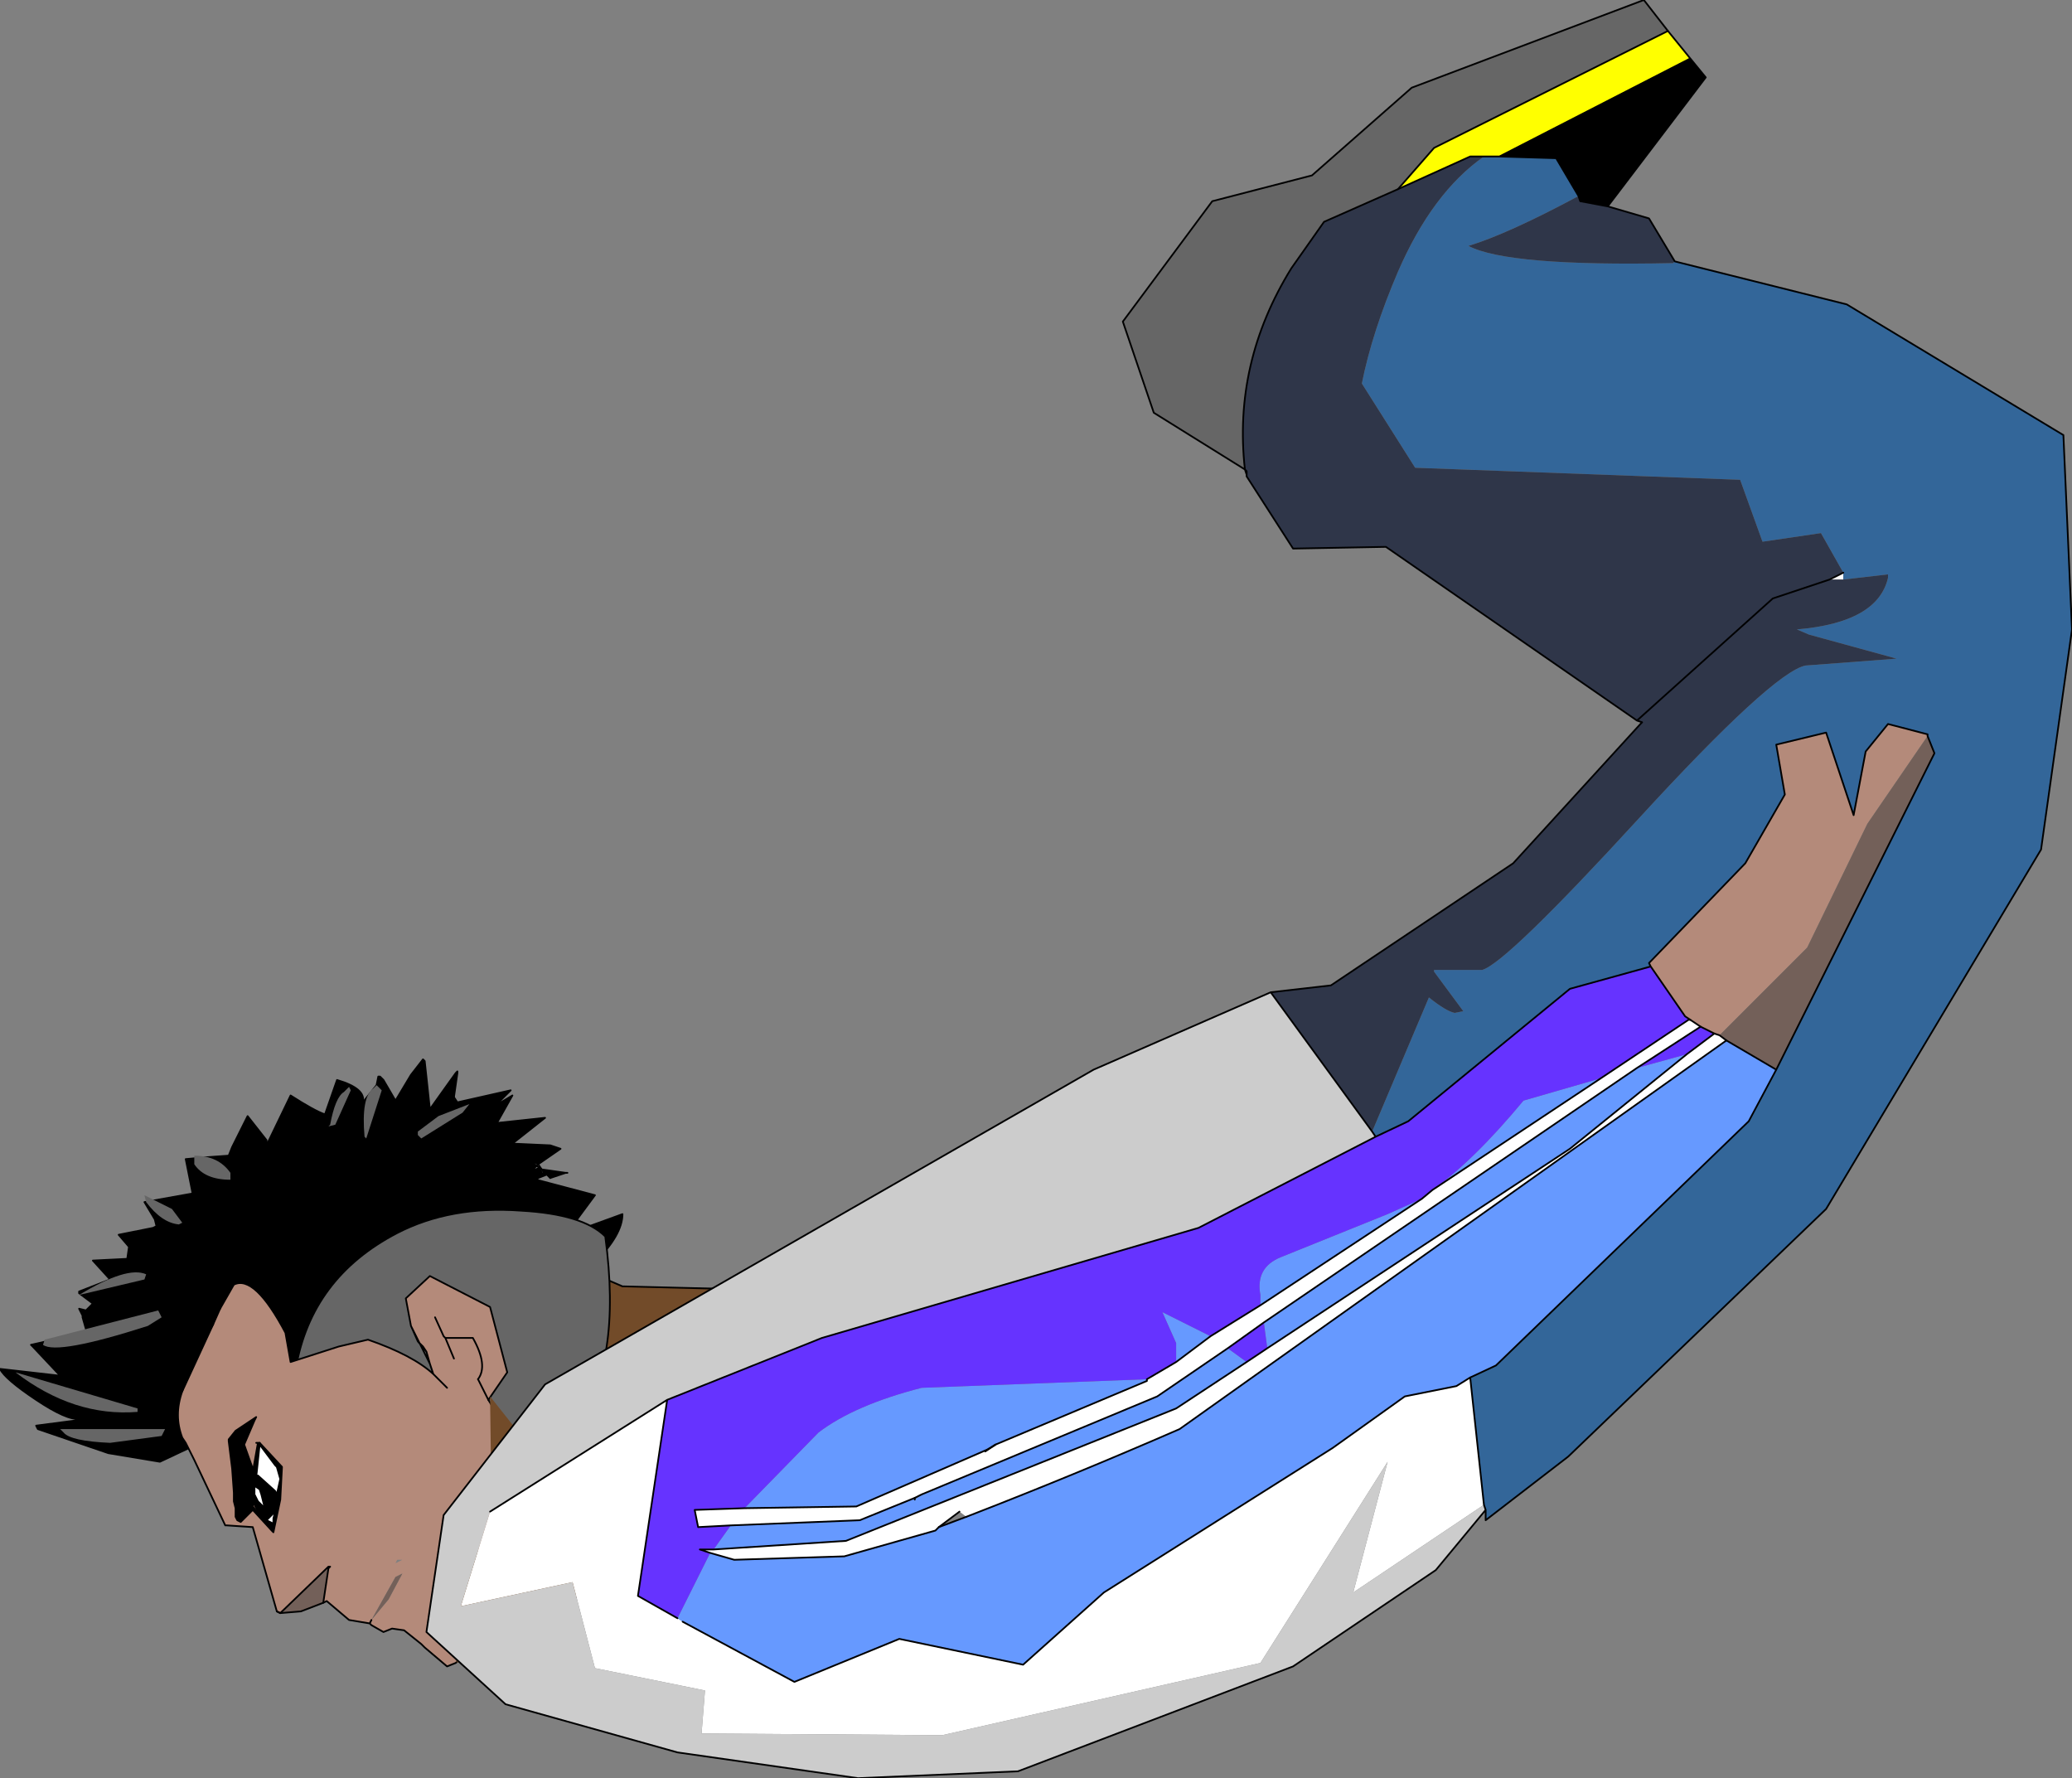<?xml version="1.0" encoding="UTF-8" standalone="no"?>
<svg xmlns:xlink="http://www.w3.org/1999/xlink" height="51.7px" width="60.25px" xmlns="http://www.w3.org/2000/svg">
  <rect width="100%" height="100%" fill="#808080" stroke="none"/>
  <g transform="matrix(1.0, 0.0, 0.0, 1.0, -49.85, 81.9)">
    <path d="M72.6 -40.4 L72.15 -41.0 Q71.4 -41.8 70.05 -42.1 L69.7 -42.15 64.1 -38.45 64.1 -38.3 Q64.35 -37.45 64.75 -36.85 65.65 -35.55 65.55 -35.2 67.0 -34.9 72.75 -40.3 L72.6 -40.4" fill="#b48a7a" fill-rule="evenodd" stroke="none"/>
    <path d="M64.5 -41.5 L63.9 -41.1 Q63.55 -40.8 63.9 -39.3 L64.1 -38.45 69.7 -42.15 70.05 -42.1 Q71.4 -41.8 72.15 -41.0 L72.6 -40.4 Q72.85 -41.3 72.6 -42.8 L72.0 -44.4 67.95 -44.5 67.25 -44.8 64.5 -41.5" fill="#724b29" fill-rule="evenodd" stroke="none"/>
    <path d="M64.1 -38.45 L63.9 -39.3 Q63.55 -40.8 63.9 -41.1 L64.5 -41.5 M64.1 -38.3 Q64.35 -37.45 64.75 -36.85 65.65 -35.55 65.55 -35.2 67.0 -34.9 72.75 -40.3 L72.6 -40.4" fill="none" stroke="#000000" stroke-linecap="round" stroke-linejoin="round" stroke-width="0.05"/>
    <path d="M64.5 -41.5 L67.25 -44.8 67.95 -44.5 72.0 -44.4 72.6 -42.8 Q72.85 -41.3 72.6 -40.4 M64.1 -38.45 L64.1 -38.3 M67.25 -44.8 Q66.6 -45.1 65.85 -45.75" fill="none" stroke="#000000" stroke-linecap="round" stroke-linejoin="round" stroke-width="0.05"/>
    <path d="M52.3 -43.15 L50.75 -42.8 50.8 -42.75 51.6 -41.9 49.85 -42.1 Q50.0 -41.8 50.9 -41.2 51.8 -40.6 52.15 -40.65 L52.05 -40.6 50.9 -40.45 50.95 -40.35 53.0 -39.65 54.5 -39.4 55.35 -39.8 55.4 -39.9 55.75 -39.9 Q56.2 -39.9 57.95 -40.85 60.0 -41.95 61.55 -43.5 L62.9 -44.95 67.15 -45.2 Q67.95 -46.0 67.95 -46.6 L66.3 -46.0 67.15 -47.15 65.45 -47.6 65.5 -47.65 65.75 -47.75 65.85 -47.65 66.3 -47.8 65.6 -47.9 65.7 -47.75 65.6 -47.8 65.55 -47.95 65.3 -47.85 65.45 -48.0 65.3 -48.15 65.5 -48.05 66.15 -48.5 65.85 -48.6 64.75 -48.65 65.7 -49.4 64.3 -49.25 64.75 -50.05 64.25 -49.75 64.7 -50.2 63.15 -49.85 63.05 -49.9 63.05 -50.0 63.15 -50.7 63.1 -50.7 62.35 -49.65 62.2 -51.05 62.15 -51.1 61.8 -50.65 61.35 -49.9 61.0 -50.5 60.9 -50.6 60.85 -50.6 60.8 -50.35 60.4 -49.85 Q60.5 -50.25 59.65 -50.5 L59.3 -49.5 Q59.0 -49.6 58.3 -50.05 L57.6 -48.6 57.6 -48.75 57.05 -49.45 56.6 -48.55 56.5 -48.3 55.8 -48.25 55.25 -48.2 55.45 -47.2 54.05 -46.95 54.35 -46.45 54.4 -46.25 54.3 -46.2 53.3 -46.0 53.6 -45.65 53.55 -45.3 52.55 -45.25 53.05 -44.7 52.15 -44.35 52.15 -44.3 52.55 -44.0 52.35 -43.8 52.15 -43.85 52.25 -43.65 52.25 -43.6 52.4 -43.25 52.3 -43.15 54.2 -43.85 52.3 -43.15 M54.05 -40.2 L55.4 -39.9 54.05 -40.2 M60.2 -44.15 L59.35 -42.85 58.75 -43.5 57.95 -44.15 56.65 -43.8 Q56.15 -43.4 55.4 -39.9 56.15 -43.4 56.65 -43.8 L57.95 -44.15 58.75 -43.5 59.35 -42.85 60.2 -44.15 60.5 -44.55 Q61.25 -45.6 62.0 -45.9 L63.15 -46.35 62.0 -45.9 Q61.25 -45.6 60.5 -44.55 L60.2 -44.15 M57.6 -48.6 L57.55 -48.35 57.6 -48.45 57.6 -48.6 M59.3 -49.5 L59.35 -49.5 59.2 -49.2 59.3 -49.5 M59.15 -45.55 L60.5 -44.55 59.15 -45.55 M61.15 -49.65 L61.2 -49.65 61.35 -49.9 61.2 -49.65 61.15 -49.65 61.1 -49.6 61.05 -49.6 61.15 -49.65 M65.7 -47.75 L65.5 -47.65 65.7 -47.75 M64.25 -47.1 L65.05 -47.5 65.45 -47.6 65.05 -47.5 64.25 -47.1 M63.65 -49.35 L64.25 -49.75 63.65 -49.35" fill="#000000" fill-rule="evenodd" stroke="none"/>
    <path d="M55.35 -39.8 L55.4 -39.9 Q56.15 -43.4 56.65 -43.8 L57.95 -44.15 58.75 -43.5 59.35 -42.85 60.2 -44.15 M65.85 -47.65 L66.3 -47.8 66.35 -47.8 66.3 -47.8 65.6 -47.9 65.55 -47.95 65.45 -48.0 65.5 -48.05 66.15 -48.5 65.85 -48.6 64.75 -48.65 65.7 -49.4 64.3 -49.25 64.75 -50.05 64.25 -49.75 64.7 -50.2 63.15 -49.85 63.05 -50.0 M60.4 -49.85 Q60.5 -50.25 59.65 -50.5 L59.3 -49.5 Q59.0 -49.6 58.3 -50.05 L57.6 -48.6 57.6 -48.75 57.05 -49.45 56.6 -48.55 56.5 -48.3 55.8 -48.25 55.25 -48.2 55.45 -47.2 54.05 -46.95 54.35 -46.45 54.4 -46.25 54.3 -46.2 53.3 -46.0 53.6 -45.65 53.55 -45.3 52.55 -45.25 53.05 -44.7 52.15 -44.35 52.15 -44.3 52.55 -44.0 52.35 -43.8 52.15 -43.85 52.25 -43.65 52.25 -43.6 52.35 -43.25 52.4 -43.25 52.25 -43.6 M57.6 -48.6 L57.55 -48.35 57.6 -48.45 57.6 -48.6 M59.3 -49.5 L59.35 -49.5 59.2 -49.2 59.3 -49.5 M63.05 -49.9 L63.15 -49.85 M65.7 -47.75 L65.6 -47.8 65.55 -47.95 65.3 -47.85 65.45 -48.0 65.3 -48.15 M64.25 -49.75 L63.65 -49.35" fill="none" stroke="#000000" stroke-linecap="round" stroke-linejoin="round" stroke-width="0.05"/>
    <path d="M52.3 -43.15 L50.75 -42.8 50.8 -42.75 51.6 -41.9 49.85 -42.1 Q50.0 -41.8 50.9 -41.2 51.8 -40.6 52.15 -40.65 L52.05 -40.6 50.9 -40.45 50.95 -40.35 53.0 -39.65 54.5 -39.4 55.35 -39.8 M55.4 -39.9 L55.75 -39.9 Q56.2 -39.9 57.95 -40.85 60.0 -41.95 61.55 -43.5 L62.9 -44.95 67.15 -45.2 Q67.95 -46.0 67.95 -46.6 L66.3 -46.0 67.15 -47.15 65.45 -47.6 65.5 -47.65 65.75 -47.75 65.85 -47.65 M65.6 -47.9 L65.5 -48.05 65.3 -48.15 M63.05 -50.0 L63.15 -50.7 63.15 -50.75 63.1 -50.7 62.35 -49.65 62.2 -51.05 62.15 -51.1 61.8 -50.65 61.35 -49.9 61.0 -50.5 60.9 -50.6 60.85 -50.6 60.8 -50.35 60.4 -49.85 M52.3 -43.15 L54.2 -43.85 M55.4 -39.9 L54.05 -40.2 M60.2 -44.15 L60.5 -44.55 Q61.25 -45.6 62.0 -45.9 L63.15 -46.35 M60.5 -44.55 L59.15 -45.55 M63.05 -49.9 L63.05 -50.0 M61.35 -49.9 L61.2 -49.65 61.15 -49.65 61.05 -49.6 61.1 -49.6 61.15 -49.65 M65.6 -47.9 L65.7 -47.75 65.5 -47.65 M65.45 -47.6 L65.05 -47.5 64.25 -47.1" fill="none" stroke="#000000" stroke-linecap="round" stroke-linejoin="round" stroke-width="0.05"/>
    <path d="M53.85 -40.85 L53.85 -40.95 50.3 -42.0 Q52.0 -40.7 53.85 -40.85" fill="#666666" fill-rule="evenodd" stroke="none"/>
    <path d="M51.7 -40.25 Q51.9 -40.0 53.05 -39.95 L54.55 -40.15 54.65 -40.35 51.6 -40.35 51.7 -40.25" fill="#666666" fill-rule="evenodd" stroke="none"/>
    <path d="M51.1 -42.8 Q51.5 -42.5 54.15 -43.35 L54.55 -43.6 54.45 -43.8 51.15 -42.95 51.1 -42.8" fill="#666666" fill-rule="evenodd" stroke="none"/>
    <path d="M62.0 -48.9 L62.1 -48.8 63.3 -49.55 63.5 -49.8 62.6 -49.45 62.0 -49.0 62.0 -48.9" fill="#666666" fill-rule="evenodd" stroke="none"/>
    <path d="M60.45 -48.85 L60.5 -48.8 60.95 -50.2 60.8 -50.35 60.7 -50.25 Q60.35 -50.0 60.45 -48.85" fill="#666666" fill-rule="evenodd" stroke="none"/>
    <path d="M59.45 -49.2 L59.4 -49.15 59.6 -49.2 60.05 -50.2 60.0 -50.3 59.85 -50.15 Q59.6 -50.0 59.45 -49.2" fill="#666666" fill-rule="evenodd" stroke="none"/>
    <path d="M55.5 -48.05 Q55.8 -47.6 56.55 -47.6 L56.55 -47.8 Q56.2 -48.3 55.5 -48.3 L55.5 -48.05" fill="#666666" fill-rule="evenodd" stroke="none"/>
    <path d="M54.1 -46.95 Q54.55 -46.35 55.05 -46.3 L55.15 -46.35 54.85 -46.75 54.05 -47.15 54.1 -46.95" fill="#666666" fill-rule="evenodd" stroke="none"/>
    <path d="M54.05 -44.7 L54.1 -44.85 Q53.55 -45.1 52.15 -44.25 L54.05 -44.7" fill="#666666" fill-rule="evenodd" stroke="none"/>
    <path d="M67.45 -45.95 Q66.8 -46.6 65.0 -46.7 62.95 -46.85 61.4 -46.05 58.9 -44.75 58.45 -42.1 59.15 -40.75 61.5 -40.2 L64.35 -40.1 64.6 -40.25 Q65.75 -40.1 66.6 -40.5 67.95 -42.25 67.45 -45.95" fill="#666666" fill-rule="evenodd" stroke="none"/>
    <path d="M67.45 -45.95 Q67.95 -42.25 66.6 -40.5 65.75 -40.1 64.6 -40.25 L64.35 -40.1 61.5 -40.2 Q59.15 -40.75 58.45 -42.1 58.9 -44.75 61.4 -46.05 62.95 -46.85 65.0 -46.7 66.8 -46.6 67.45 -45.95 Z" fill="none" stroke="#000000" stroke-linecap="round" stroke-linejoin="round" stroke-width="0.05"/>
    <path d="M55.15 -41.45 Q54.9 -40.75 55.15 -40.1 L55.25 -39.95 55.5 -39.45 56.4 -37.55 56.45 -37.55 57.2 -37.5 57.9 -35.05 58.0 -35.0 59.4 -36.35 59.4 -36.3 59.25 -35.3 59.35 -35.35 60.0 -34.8 60.6 -34.7 60.65 -34.65 61.0 -34.45 61.25 -34.55 61.6 -34.5 62.1 -34.1 62.2 -34.0 62.85 -33.45 63.1 -33.55 63.4 -33.8 64.05 -35.3 65.2 -39.05 65.1 -39.3 64.9 -39.8 64.05 -41.2 64.6 -42.0 64.1 -43.9 62.35 -44.8 61.65 -44.15 61.8 -43.35 62.0 -42.9 62.15 -42.75 62.25 -42.6 62.35 -42.25 62.45 -41.95 Q61.85 -42.5 60.55 -42.95 L59.7 -42.75 58.3 -42.3 58.15 -43.15 Q57.25 -44.85 56.65 -44.55 L56.25 -43.85 56.05 -43.4 55.15 -41.45 M59.4 -36.35 L59.45 -36.35 59.4 -36.3 59.45 -36.35 59.4 -36.35 M60.65 -34.8 L61.35 -36.05 61.55 -36.15 61.15 -35.4 60.65 -34.8 60.6 -34.7 60.65 -34.8 M62.75 -43.05 L62.8 -43.0 63.6 -43.0 Q64.05 -42.2 63.75 -41.8 64.05 -42.2 63.6 -43.0 L62.8 -43.0 62.75 -43.05 62.5 -43.6 62.75 -43.05 M63.05 -42.4 L62.8 -43.0 63.05 -42.4 M63.75 -41.8 L64.05 -41.2 63.75 -41.8 M62.85 -41.55 L62.45 -41.95 62.85 -41.55 M61.55 -36.55 L61.35 -36.45 61.4 -36.55 61.55 -36.55" fill="#b48a7a" fill-rule="evenodd" stroke="none"/>
    <path d="M58.0 -35.0 L58.6 -35.05 59.25 -35.3 59.4 -36.3 59.4 -36.35 58.0 -35.0 M60.65 -34.8 L61.15 -35.4 61.55 -36.15 61.35 -36.05 60.65 -34.8" fill="#736059" fill-rule="evenodd" stroke="none"/>
    <path d="M56.05 -43.4 L55.4 -42.3 55.15 -41.45 Q54.9 -40.75 55.15 -40.1 L55.25 -39.95 55.5 -39.45 56.4 -37.55 56.45 -37.55 57.2 -37.5 57.9 -35.05 58.0 -35.0 58.6 -35.05 59.25 -35.3 59.35 -35.35 60.0 -34.8 60.6 -34.7 60.65 -34.65 61.0 -34.45 61.25 -34.55 61.6 -34.5 62.1 -34.1 62.2 -34.0 62.85 -33.45 63.1 -33.55 63.4 -33.8 64.05 -35.3 65.2 -39.05 65.1 -39.3 64.9 -39.8 64.05 -41.2 63.75 -41.8 M56.25 -43.85 L56.05 -43.4 M60.65 -34.8 L60.6 -34.7" fill="none" stroke="#000000" stroke-linecap="round" stroke-linejoin="round" stroke-width="0.05"/>
    <path d="M64.05 -41.2 L64.6 -42.0 64.1 -43.9 62.35 -44.8 61.65 -44.15 61.8 -43.35 62.2 -42.55 62.35 -42.25 62.45 -41.95 Q61.85 -42.5 60.55 -42.95 L59.7 -42.75 58.3 -42.3 58.15 -43.15 Q57.25 -44.85 56.65 -44.55 L56.25 -43.85 M56.05 -43.4 L55.15 -41.45 M59.4 -36.3 L59.25 -35.3 M59.4 -36.3 L59.45 -36.35 59.4 -36.35 58.0 -35.0 57.9 -35.05 M62.8 -43.0 L62.75 -43.05 62.5 -43.6 M63.75 -41.8 Q64.05 -42.2 63.6 -43.0 L62.8 -43.0 62.75 -43.05 M62.8 -43.0 L63.05 -42.4 M62.0 -42.9 L62.15 -42.75 62.25 -42.6 62.0 -42.9 61.8 -43.35 M62.25 -42.6 L62.35 -42.25 M62.45 -41.95 L62.85 -41.55" fill="none" stroke="#000000" stroke-linecap="round" stroke-linejoin="round" stroke-width="0.05"/>
    <path d="M57.35 -39.95 L57.4 -39.95 57.4 -39.9 57.4 -39.95 58.05 -39.25 58.0 -38.3 57.8 -37.35 57.75 -37.4 57.2 -38.0 56.85 -37.65 56.75 -37.7 56.7 -37.8 56.7 -38.05 56.65 -38.25 56.65 -38.5 56.6 -39.2 56.5 -40.0 56.5 -40.05 56.7 -40.3 56.85 -40.4 57.3 -40.7 57.25 -40.6 56.95 -39.9 57.2 -39.2 57.2 -39.1 57.35 -39.95 M57.3 -38.95 L57.2 -38.95 57.2 -39.1 57.2 -38.95 57.3 -38.95 57.35 -39.0 57.85 -38.55 57.9 -38.45 58.0 -38.9 57.9 -39.25 57.85 -39.3 57.4 -39.9 57.3 -38.95 57.3 -38.65 57.3 -38.95 M57.85 -37.95 L57.85 -38.15 57.9 -38.25 57.9 -38.45 57.9 -38.25 57.85 -38.15 57.85 -37.95 57.7 -37.8 57.6 -37.7 57.8 -37.6 57.8 -37.75 57.85 -37.95 M57.5 -37.75 L57.6 -37.7 57.5 -37.75 57.75 -37.4 57.5 -37.75 57.35 -37.95 57.5 -37.75 57.5 -37.8 57.5 -37.75 M57.2 -38.25 L57.2 -38.7 57.25 -38.9 57.2 -38.95 57.25 -38.9 57.2 -38.7 57.2 -38.25 57.2 -38.1 57.2 -38.0 57.2 -38.1 57.2 -38.05 57.2 -38.0 57.2 -38.05 57.2 -38.1 57.05 -38.2 57.2 -38.1 57.4 -37.85 57.35 -37.95 57.2 -38.25 M57.5 -37.8 L57.4 -37.8 57.4 -37.85 57.4 -37.8 57.5 -37.8 57.4 -37.85 57.5 -37.8" fill="#000000" fill-rule="evenodd" stroke="none"/>
    <path d="M57.3 -38.95 L57.4 -39.9 57.85 -39.3 57.9 -39.25 58.0 -38.9 57.9 -38.45 57.85 -38.55 57.35 -39.0 57.3 -38.95 M57.85 -37.95 L57.8 -37.75 57.8 -37.6 57.6 -37.7 57.7 -37.8 57.85 -37.95" fill="#ffffff" fill-rule="evenodd" stroke="none"/>
    <path d="M57.35 -39.95 L57.2 -39.1 57.2 -38.95 57.3 -38.95 57.4 -39.9 57.4 -39.95 57.3 -39.95 57.35 -39.95 M57.4 -39.9 L57.4 -39.95 M57.2 -38.0 L56.85 -37.65 56.75 -37.7 56.7 -37.8 56.7 -38.05 56.65 -38.25 56.65 -38.5 56.6 -39.2 56.5 -40.0 56.5 -40.05 56.7 -40.3 56.85 -40.4 57.3 -40.7 57.25 -40.6 56.95 -39.9 57.2 -39.2 57.2 -39.1 M57.4 -39.9 L57.85 -39.3 57.9 -39.25 58.0 -38.9 57.9 -38.45 57.9 -38.25 57.85 -38.15 57.85 -37.95 57.8 -37.75 57.8 -37.6 57.6 -37.7 57.5 -37.75 57.5 -37.8 57.4 -37.8 57.4 -37.85 57.35 -37.95 57.2 -38.25 57.2 -38.7 57.25 -38.9 57.2 -38.95 M57.9 -38.45 L57.85 -38.55 57.35 -39.0 57.3 -38.95 57.3 -38.65 M57.2 -38.0 L57.2 -38.05 57.2 -38.1 57.2 -38.25 M57.85 -37.95 L57.7 -37.8 57.6 -37.7" fill="none" stroke="#000000" stroke-linecap="round" stroke-linejoin="round" stroke-width="0.05"/>
    <path d="M57.4 -39.95 L58.05 -39.25 58.0 -38.3 57.8 -37.35 57.75 -37.4 57.2 -38.0 57.2 -38.1 57.05 -38.2 M57.5 -37.75 L57.75 -37.4 57.8 -37.35 M57.35 -37.95 L57.5 -37.75 57.5 -37.8 57.4 -37.85 57.2 -38.1" fill="none" stroke="#000000" stroke-linecap="round" stroke-linejoin="round" stroke-width="0.05"/>
    <path d="M57.4 -38.6 L57.45 -38.45 57.55 -38.05 57.45 -38.15 57.35 -38.25 57.25 -38.45 57.25 -38.7 57.4 -38.6" fill="#ffffff" fill-rule="evenodd" stroke="none"/>
    <path d="M57.4 -38.6 L57.45 -38.45 57.55 -38.05 57.45 -38.15 57.35 -38.25 57.25 -38.45 57.25 -38.7 57.4 -38.6 Z" fill="none" stroke="#000000" stroke-linecap="round" stroke-linejoin="round" stroke-width="0.05"/>
    <path d="M65.45 -39.6 L64.1 -41.3 64.15 -37.55 63.3 -36.0 62.75 -34.4 63.15 -33.55 64.65 -35.3 66.4 -35.35 66.85 -35.65 65.45 -39.6" fill="#724b29" fill-rule="evenodd" stroke="none"/>
    <path d="M103.45 -65.05 L103.45 -65.25 103.05 -65.05 103.45 -65.05 M93.0 -38.15 L92.6 -41.85 92.2 -41.6 90.7 -41.3 88.6 -39.8 81.95 -35.6 79.6 -33.5 76.0 -34.25 72.95 -33.0 69.7 -34.75 69.55 -34.85 68.4 -35.5 69.25 -41.2 64.1 -37.95 63.25 -35.2 66.5 -35.9 67.15 -33.4 70.35 -32.75 70.25 -31.5 77.25 -31.45 86.5 -33.55 90.2 -39.4 89.2 -35.6 93.0 -38.15 M99.85 -51.8 L99.7 -51.85 98.9 -51.25 95.5 -48.5 86.7 -42.7 86.1 -42.3 84.05 -40.95 74.45 -37.1 70.6 -36.85 70.2 -36.85 70.5 -36.75 71.2 -36.55 74.4 -36.65 77.05 -37.4 77.15 -37.5 77.75 -37.95 77.95 -37.8 Q81.05 -39.0 84.15 -40.35 L100.05 -51.65 99.85 -51.8 M99.3 -52.05 L99.0 -52.25 98.95 -52.25 96.4 -50.55 91.5 -47.3 91.2 -47.05 86.5 -43.95 85.05 -43.05 84.05 -42.3 83.2 -41.8 83.2 -41.75 78.8 -39.9 78.5 -39.7 78.55 -39.75 74.75 -38.1 71.5 -38.05 70.05 -38.0 70.15 -37.5 71.1 -37.55 74.85 -37.7 76.45 -38.35 76.65 -38.45 83.5 -41.3 85.55 -42.7 86.6 -43.45 97.45 -50.85 99.3 -52.05" fill="#ffffff" fill-rule="evenodd" stroke="none"/>
    <path d="M98.35 -81.0 L97.65 -81.9 90.9 -79.35 88.0 -76.8 85.1 -76.05 82.5 -72.55 83.4 -69.9 86.05 -68.25 Q85.7 -71.35 87.4 -74.1 L88.35 -75.45 90.5 -76.4 91.55 -77.6 98.35 -81.0" fill="#666666" fill-rule="evenodd" stroke="none"/>
    <path d="M93.45 -77.35 L95.1 -77.3 95.75 -76.2 95.8 -76.05 96.6 -75.9 99.45 -79.65 99.0 -80.2 93.45 -77.35" fill="#000000" fill-rule="evenodd" stroke="none"/>
    <path d="M97.85 -53.8 L97.8 -53.9 100.6 -56.8 101.75 -58.8 101.5 -60.25 102.95 -60.6 103.75 -58.2 104.1 -60.05 104.75 -60.85 105.9 -60.55 105.9 -60.5 106.1 -60.0 101.55 -50.9 101.5 -50.8 100.7 -49.3 93.35 -42.2 92.6 -41.85 93.0 -38.15 93.05 -38.0 93.05 -37.7 95.45 -39.55 102.95 -46.75 109.2 -57.2 110.1 -63.6 109.85 -69.25 103.55 -73.05 98.55 -74.3 98.5 -74.25 Q93.7 -74.15 92.55 -74.75 93.7 -75.1 95.75 -76.2 L95.1 -77.3 93.45 -77.35 93.0 -77.35 Q91.5 -76.3 90.5 -74.0 89.75 -72.25 89.45 -70.75 L91.0 -68.3 100.45 -67.95 101.1 -66.15 102.8 -66.4 103.45 -65.25 103.45 -65.05 104.75 -65.2 104.75 -65.1 Q104.45 -63.8 102.1 -63.6 L102.45 -63.45 105.0 -62.75 102.35 -62.55 Q101.4 -62.35 97.5 -58.1 93.65 -53.9 92.95 -53.7 L91.55 -53.7 91.55 -53.65 92.4 -52.5 92.15 -52.45 Q91.9 -52.5 91.4 -52.9 L89.75 -49.0 89.85 -48.85 90.8 -49.3 95.5 -53.15 97.85 -53.8" fill="#336699" fill-rule="evenodd" stroke="none"/>
    <path d="M89.75 -49.0 L91.4 -52.9 Q91.9 -52.5 92.15 -52.45 L92.4 -52.5 91.55 -53.65 91.55 -53.7 92.95 -53.7 Q93.65 -53.9 97.5 -58.1 101.4 -62.35 102.35 -62.55 L105.0 -62.75 102.45 -63.45 102.1 -63.6 Q104.45 -63.8 104.75 -65.1 L104.75 -65.2 103.45 -65.05 103.05 -65.05 103.45 -65.25 102.8 -66.4 101.1 -66.15 100.45 -67.95 91.0 -68.3 89.45 -70.75 Q89.75 -72.25 90.5 -74.0 91.5 -76.3 93.0 -77.35 L92.6 -77.35 90.5 -76.4 88.35 -75.45 87.4 -74.1 Q85.7 -71.35 86.05 -68.25 L86.1 -68.2 86.1 -68.1 86.1 -68.05 87.45 -65.95 90.15 -66.0 97.45 -60.95 101.4 -64.5 103.05 -65.05 101.4 -64.5 97.45 -60.95 97.6 -60.9 97.55 -60.85 93.85 -56.8 88.55 -53.25 86.8 -53.05 89.75 -49.0 M95.75 -76.2 Q93.7 -75.1 92.55 -74.75 93.7 -74.15 98.5 -74.25 L98.55 -74.3 97.8 -75.55 96.6 -75.9 95.8 -76.05 95.75 -76.2" fill="#2f3649" fill-rule="evenodd" stroke="none"/>
    <path d="M93.0 -77.35 L93.45 -77.35 99.0 -80.2 98.35 -81.0 91.55 -77.6 90.5 -76.4 92.6 -77.35 93.0 -77.35" fill="#ffff00" fill-rule="evenodd" stroke="none"/>
    <path d="M105.9 -60.5 L105.9 -60.55 104.75 -60.85 104.1 -60.05 103.75 -58.2 102.95 -60.6 101.5 -60.25 101.75 -58.8 100.6 -56.8 97.8 -53.9 97.85 -53.8 98.85 -52.35 99.0 -52.25 99.3 -52.05 99.7 -51.85 99.85 -51.8 102.4 -54.35 104.15 -57.95 105.9 -60.5" fill="#b48a7a" fill-rule="evenodd" stroke="none"/>
    <path d="M101.5 -50.8 L101.55 -50.9 106.1 -60.0 105.9 -60.5 104.15 -57.95 102.4 -54.35 99.85 -51.8 100.05 -51.65 101.5 -50.8" fill="#736059" fill-rule="evenodd" stroke="none"/>
    <path d="M89.85 -48.85 L89.75 -49.0 86.8 -53.05 81.65 -50.8 65.7 -41.65 62.75 -37.85 62.25 -34.45 64.55 -32.35 69.55 -30.95 74.8 -30.2 79.45 -30.4 87.45 -33.45 91.6 -36.25 93.05 -38.0 93.0 -38.15 89.2 -35.6 90.2 -39.4 86.5 -33.55 77.25 -31.45 70.25 -31.5 70.35 -32.75 67.15 -33.4 66.5 -35.9 63.25 -35.2 64.1 -37.95 69.25 -41.2 73.75 -43.0 84.7 -46.2 89.85 -48.85 M99.0 -52.25 L98.85 -52.35 98.95 -52.25 99.0 -52.25" fill="#cccccc" fill-rule="evenodd" stroke="none"/>
    <path d="M92.6 -41.85 L93.35 -42.2 100.7 -49.3 101.5 -50.8 100.05 -51.65 84.15 -40.35 Q81.05 -39.0 77.95 -37.8 L77.15 -37.5 77.05 -37.4 74.4 -36.65 71.2 -36.55 70.5 -36.75 69.55 -34.85 69.7 -34.75 72.95 -33.0 76.0 -34.25 79.6 -33.5 81.95 -35.6 88.6 -39.8 90.7 -41.3 92.2 -41.6 92.6 -41.85 M96.4 -50.55 L94.15 -49.9 Q92.7 -48.15 91.5 -47.3 L96.4 -50.55 M91.2 -47.05 L90.2 -46.6 87.1 -45.35 Q86.35 -45.05 86.5 -44.25 L86.5 -43.95 91.2 -47.05 M85.05 -43.05 L83.65 -43.75 84.05 -42.85 84.05 -42.3 85.05 -43.05 M83.2 -41.8 L76.65 -41.55 Q74.7 -41.05 73.65 -40.25 L71.5 -38.05 74.75 -38.1 78.55 -39.75 78.8 -39.9 83.2 -41.75 83.2 -41.8 M71.1 -37.55 L70.6 -36.85 74.45 -37.1 84.05 -40.95 86.1 -42.3 85.55 -42.7 83.5 -41.3 76.65 -38.45 76.45 -38.3 76.45 -38.35 74.85 -37.7 71.1 -37.55 M98.9 -51.25 L97.45 -50.85 86.6 -43.45 86.7 -42.7 95.5 -48.5 98.9 -51.25" fill="#6699ff" fill-rule="evenodd" stroke="none"/>
    <path d="M97.85 -53.8 L95.5 -53.15 90.8 -49.3 89.85 -48.85 84.7 -46.2 73.75 -43.0 69.25 -41.2 68.4 -35.5 69.55 -34.85 70.5 -36.75 70.2 -36.85 70.6 -36.85 71.1 -37.55 70.15 -37.5 70.05 -38.0 71.5 -38.05 73.65 -40.25 Q74.7 -41.05 76.65 -41.55 L83.2 -41.8 84.05 -42.3 84.05 -42.85 83.65 -43.75 85.05 -43.05 86.5 -43.95 86.5 -44.25 Q86.35 -45.05 87.1 -45.35 L90.2 -46.6 91.2 -47.05 91.5 -47.3 Q92.7 -48.15 94.15 -49.9 L96.4 -50.55 98.95 -52.25 98.85 -52.35 97.85 -53.8 M99.7 -51.85 L99.3 -52.05 97.45 -50.85 98.9 -51.25 99.7 -51.85 M86.7 -42.7 L86.6 -43.45 85.55 -42.7 86.1 -42.3 86.7 -42.7" fill="#6633ff" fill-rule="evenodd" stroke="none"/>
    <path d="M105.9 -60.5 L105.9 -60.55 104.75 -60.85 104.1 -60.05 103.75 -58.2 102.95 -60.6 101.5 -60.25 101.75 -58.8 100.6 -56.8 97.8 -53.9 97.85 -53.8 95.5 -53.15 90.8 -49.3 89.85 -48.85 89.75 -49.0 86.8 -53.05 88.55 -53.25 93.85 -56.8 97.55 -60.85 97.6 -60.9 97.45 -60.95 90.15 -66.0 87.45 -65.95 86.1 -68.05 86.1 -68.1 86.05 -68.25 83.4 -69.9 82.5 -72.55 85.1 -76.05 88.0 -76.8 90.9 -79.35 97.65 -81.9 98.35 -81.0 99.0 -80.2 99.45 -79.65 96.6 -75.9 97.8 -75.55 98.55 -74.3 103.55 -73.05 109.85 -69.25 110.1 -63.6 109.2 -57.2 102.95 -46.75 95.45 -39.55 93.05 -37.7 93.05 -38.0 93.0 -38.15 92.6 -41.85 93.35 -42.2 100.7 -49.3 101.5 -50.8 101.55 -50.9 106.1 -60.0 105.9 -60.5 M93.0 -77.35 L93.45 -77.35 95.1 -77.3 95.75 -76.2 95.8 -76.05 96.6 -75.9 M99.7 -51.85 L99.3 -52.05 M99.0 -52.25 L98.85 -52.35 97.85 -53.8 M90.5 -76.4 L88.35 -75.45 87.4 -74.1 Q85.7 -71.35 86.05 -68.25 L86.1 -68.2 86.1 -68.1 M93.0 -77.35 L92.6 -77.35 90.5 -76.4 M93.45 -77.35 L99.0 -80.2 M103.05 -65.05 L103.45 -65.25 M97.45 -60.95 L101.4 -64.5 103.05 -65.05 M69.55 -34.85 L68.4 -35.5 69.25 -41.2 73.75 -43.0 84.7 -46.2 89.85 -48.85 M100.05 -51.65 L101.5 -50.8 M93.05 -38.0 L91.6 -36.25 87.45 -33.45 79.45 -30.4 74.8 -30.2 69.55 -30.95 64.55 -32.35 62.25 -34.45 62.75 -37.85 65.7 -41.65 81.65 -50.8 86.8 -53.05 M92.6 -41.85 L92.2 -41.6 90.7 -41.3 88.6 -39.8 81.95 -35.6 79.6 -33.5 76.0 -34.25 72.95 -33.0 69.7 -34.75 M78.8 -39.9 L78.55 -39.75 M77.15 -37.5 L77.95 -37.8 M76.45 -38.3 L76.45 -38.35 M69.25 -41.2 L64.1 -37.95" fill="none" stroke="#000000" stroke-linecap="round" stroke-linejoin="round" stroke-width="0.05"/>
    <path d="M99.85 -51.8 L99.7 -51.85 98.9 -51.25 95.5 -48.5 86.7 -42.7 86.1 -42.3 84.05 -40.95 74.45 -37.1 70.6 -36.85 70.2 -36.85 70.5 -36.75 71.2 -36.55 74.4 -36.65 77.05 -37.4 77.15 -37.5 77.75 -37.95 M99.3 -52.05 L99.0 -52.25 98.95 -52.25 96.4 -50.55 91.5 -47.3 91.2 -47.05 86.5 -43.95 85.05 -43.05 84.05 -42.3 83.2 -41.8 83.2 -41.75 78.8 -39.9 78.5 -39.7 78.55 -39.75 74.75 -38.1 71.5 -38.05 70.05 -38.0 70.15 -37.5 71.1 -37.55 74.85 -37.7 76.45 -38.35 76.65 -38.45 83.5 -41.3 85.55 -42.7 86.6 -43.45 97.45 -50.85 99.3 -52.05 M98.35 -81.0 L91.55 -77.6 90.5 -76.4 M99.85 -51.8 L100.05 -51.65 84.15 -40.35 Q81.05 -39.0 77.95 -37.8" fill="none" stroke="#000000" stroke-linecap="round" stroke-linejoin="round" stroke-width="0.05"/>
  </g>
</svg>
